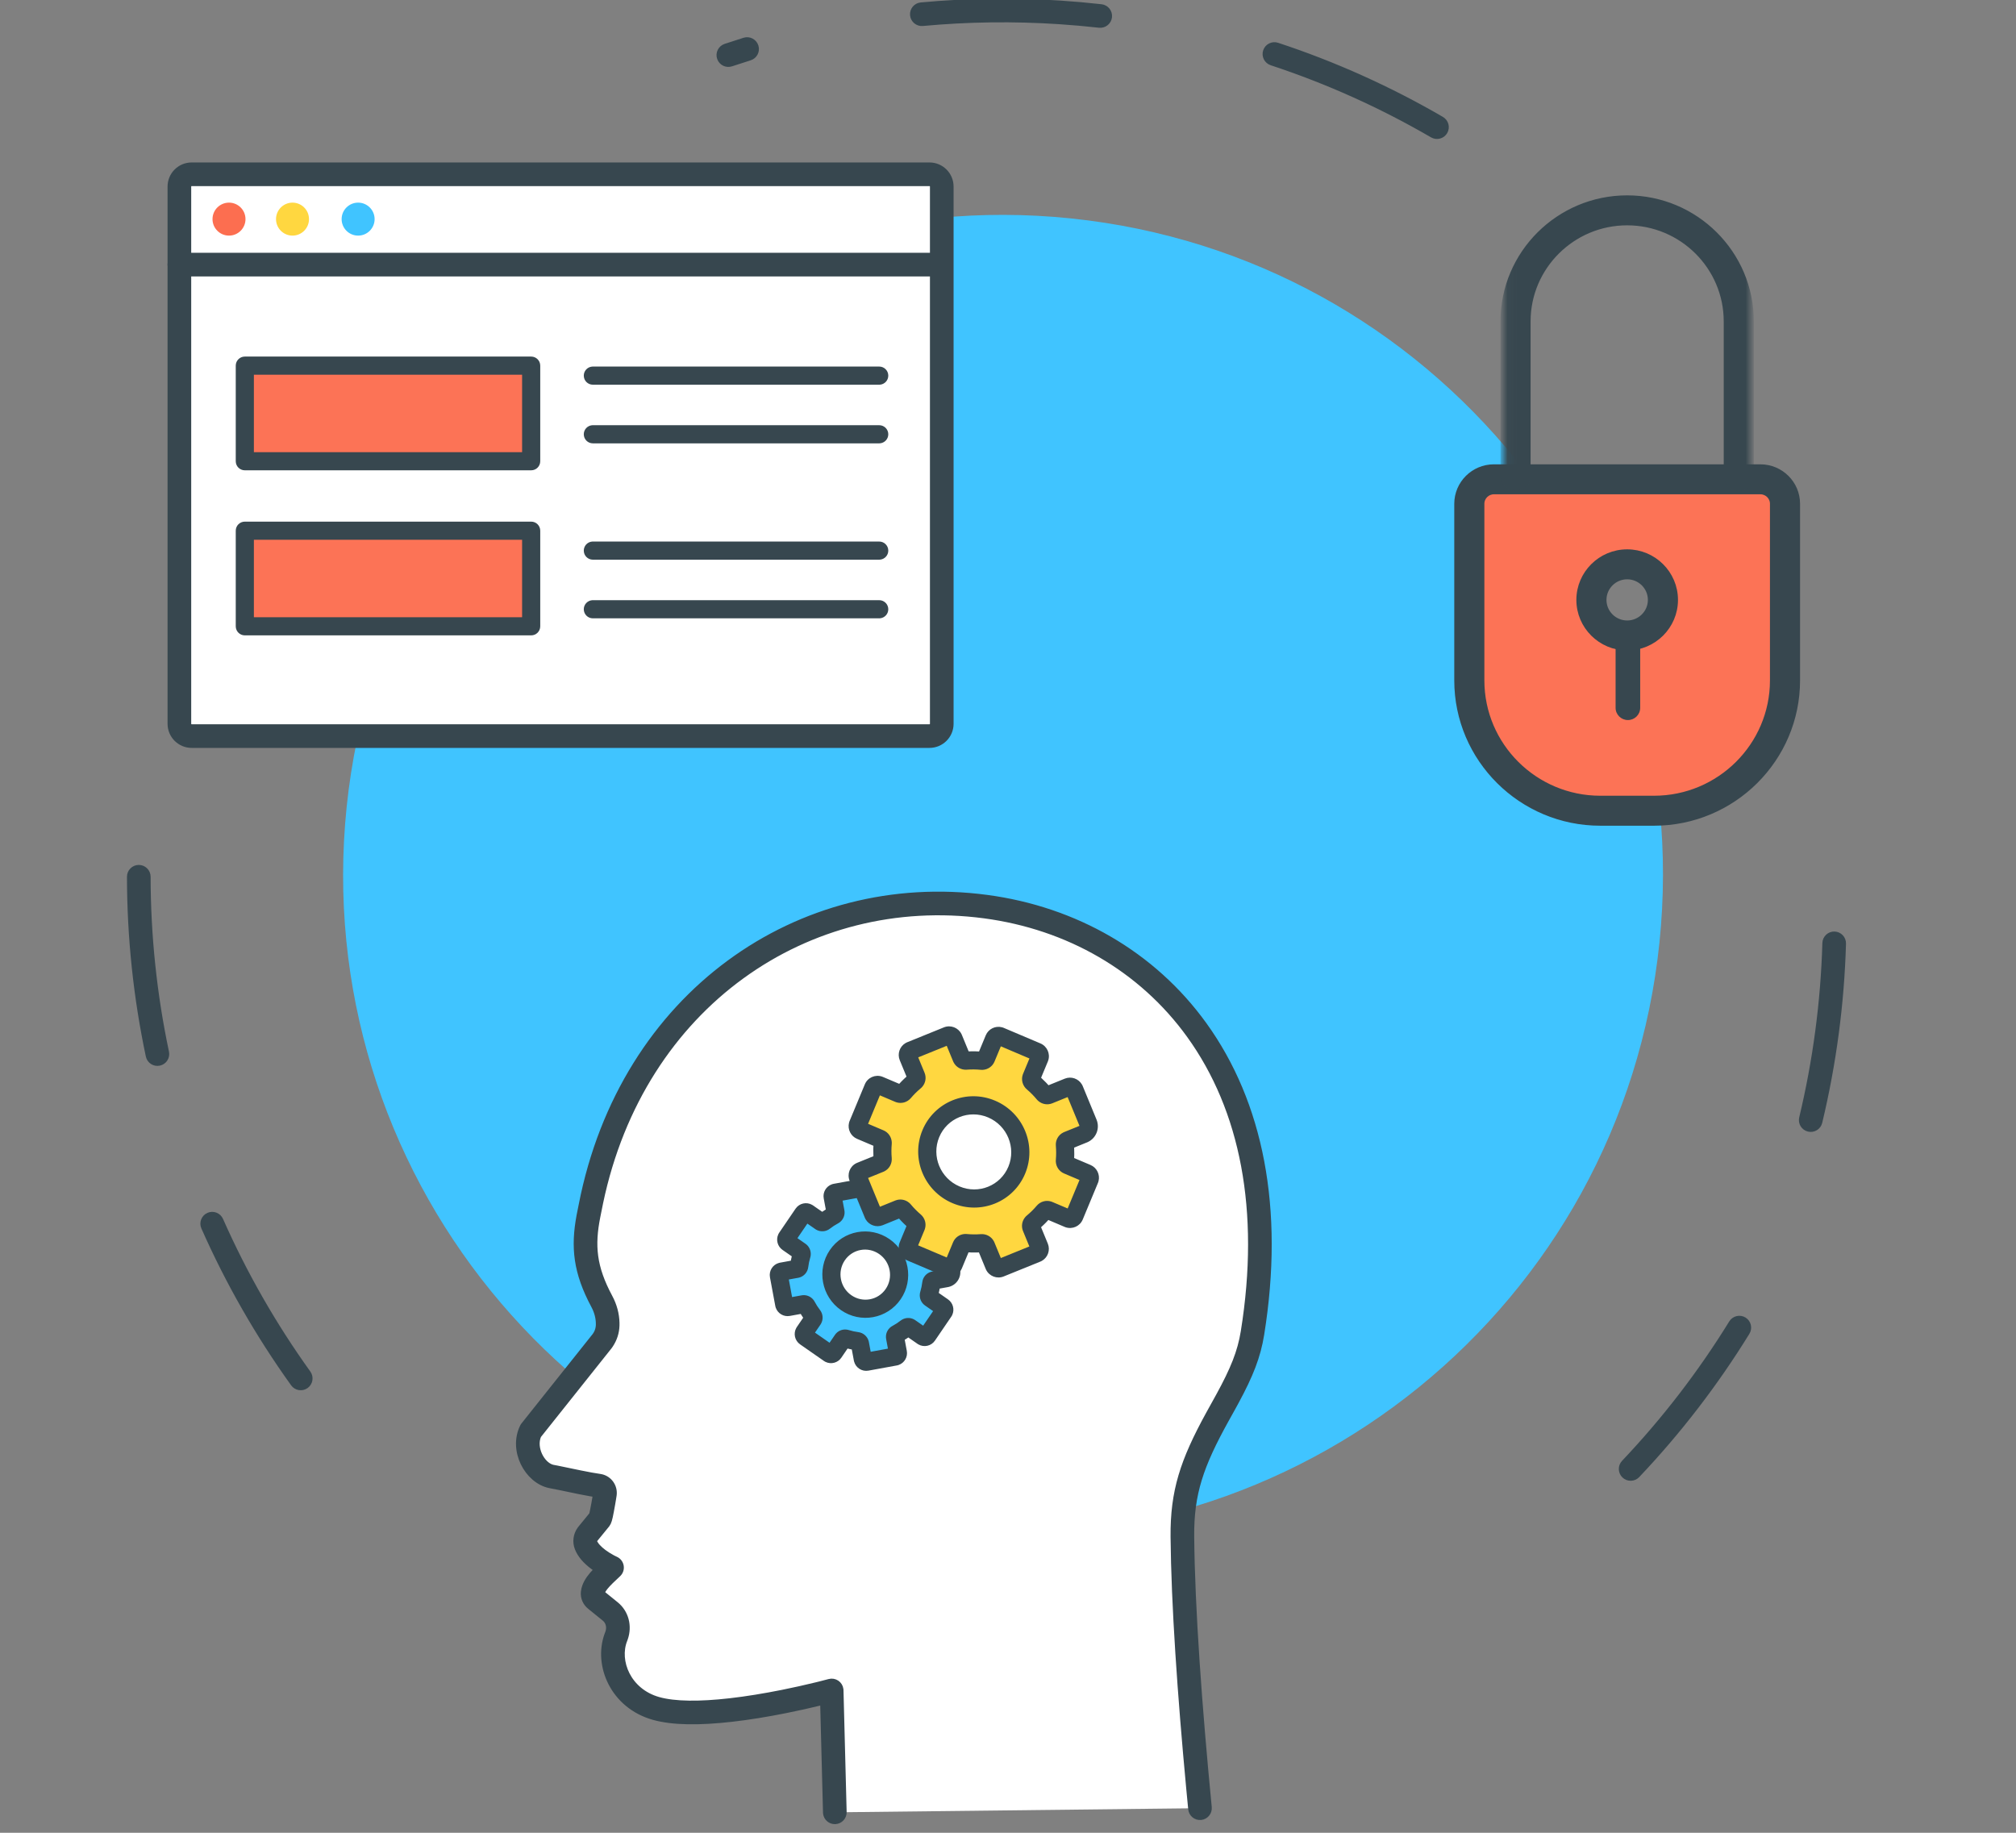 <?xml version="1.0" encoding="UTF-8"?> <svg xmlns="http://www.w3.org/2000/svg" width="220" height="200" viewBox="0 0 220 200" fill="none"><rect x="0" y="0" width="220" height="200" fill="#808080" stroke="none"/><path fill-rule="evenodd" clip-rule="evenodd" d="M37.83 88.052C41.924 48.492 77.312 19.741 116.872 23.835C156.432 27.929 185.183 63.318 181.089 102.878C176.995 142.438 141.606 171.189 102.046 167.094C62.486 163 33.736 127.612 37.83 88.052Z" fill="#40C4FF"></path><path d="M157.312 13.019C151.641 9.722 145.638 7.017 139.383 4.954C138.864 4.783 138.304 5.065 138.132 5.584C137.961 6.103 138.243 6.663 138.762 6.835C144.886 8.855 150.764 11.503 156.316 14.731C156.789 15.006 157.395 14.846 157.67 14.373C157.945 13.9 157.784 13.294 157.312 13.019ZM120.175 0.761C118.696 0.594 117.21 0.462 115.717 0.364C110.608 0.028 105.528 0.098 100.505 0.565C99.96 0.616 99.56 1.099 99.611 1.643C99.661 2.188 100.144 2.588 100.688 2.537C105.608 2.079 110.582 2.011 115.587 2.34C117.049 2.436 118.505 2.565 119.954 2.728C120.498 2.789 120.988 2.398 121.049 1.855C121.11 1.312 120.719 0.822 120.175 0.761ZM81.236 4.406C80.544 4.621 79.854 4.844 79.168 5.074C78.649 5.248 78.37 5.809 78.544 6.328C78.718 6.846 79.279 7.125 79.797 6.951C80.47 6.726 81.145 6.508 81.822 6.298C82.345 6.136 82.637 5.581 82.475 5.059C82.313 4.536 81.758 4.244 81.236 4.406Z" fill="#37474F" stroke="#37474F" stroke-width="0.6"></path><path d="M178.666 160.978C183.185 156.21 187.203 150.987 190.65 145.394C190.937 144.928 190.792 144.318 190.327 144.031C189.861 143.745 189.251 143.889 188.964 144.355C185.589 149.832 181.654 154.946 177.229 159.616C176.852 160.013 176.869 160.64 177.266 161.016C177.663 161.392 178.29 161.375 178.666 160.978Z" fill="#37474F" stroke="#37474F" stroke-width="0.6"></path><path d="M198.562 122.46C200.092 116.07 200.96 109.538 201.149 102.971C201.164 102.424 200.734 101.969 200.187 101.953C199.641 101.937 199.185 102.368 199.169 102.914C198.985 109.345 198.134 115.742 196.636 121.999C196.509 122.53 196.837 123.065 197.369 123.192C197.9 123.319 198.435 122.991 198.562 122.46Z" fill="#37474F" stroke="#37474F" stroke-width="0.6"></path><path d="M14.156 95.676C14.165 102.292 14.856 108.836 16.209 115.23C16.322 115.765 16.847 116.107 17.382 115.993C17.917 115.88 18.259 115.355 18.146 114.82C16.822 108.56 16.145 102.152 16.136 95.673C16.136 95.126 15.692 94.684 15.145 94.684C14.598 94.685 14.155 95.129 14.156 95.676ZM22.251 133.934C24.908 139.943 28.182 145.661 32.013 150.997C32.332 151.441 32.951 151.543 33.395 151.224C33.839 150.905 33.941 150.286 33.622 149.842C29.869 144.616 26.664 139.017 24.062 133.133C23.841 132.633 23.256 132.407 22.756 132.628C22.256 132.849 22.03 133.434 22.251 133.934Z" fill="#37474F" stroke="#37474F" stroke-width="0.6"></path><path fill-rule="evenodd" clip-rule="evenodd" d="M101.435 80.324H20.918C20.178 80.324 19.578 79.724 19.578 78.984V20.358C19.578 19.618 20.178 19.018 20.918 19.018H101.435C102.175 19.018 102.774 19.618 102.774 20.358V78.984C102.774 79.724 102.175 80.324 101.435 80.324Z" fill="white"></path><path d="M101.432 18.028H20.916C19.629 18.028 18.586 19.071 18.586 20.358V78.984C18.586 80.271 19.629 81.314 20.916 81.314H101.432C102.719 81.314 103.762 80.271 103.762 78.984V20.358C103.762 19.071 102.719 18.028 101.432 18.028ZM20.916 20.008H101.432C101.626 20.008 101.782 20.164 101.782 20.358V78.984C101.782 79.177 101.626 79.334 101.432 79.334H20.916C20.723 79.334 20.566 79.177 20.566 78.984V20.358C20.566 20.164 20.723 20.008 20.916 20.008Z" fill="#37474F" stroke="#37474F" stroke-width="0.6"></path><path fill-rule="evenodd" clip-rule="evenodd" d="M26.79 23.911C26.79 24.905 25.984 25.711 24.991 25.711C23.997 25.711 23.191 24.905 23.191 23.911C23.191 22.918 23.997 22.112 24.991 22.112C25.984 22.112 26.79 22.918 26.79 23.911Z" fill="#FC6E50"></path><path fill-rule="evenodd" clip-rule="evenodd" d="M33.72 23.911C33.72 24.905 32.914 25.711 31.92 25.711C30.927 25.711 30.121 24.905 30.121 23.911C30.121 22.918 30.927 22.112 31.92 22.112C32.914 22.112 33.72 22.918 33.72 23.911Z" fill="#FFD740"></path><path fill-rule="evenodd" clip-rule="evenodd" d="M40.88 23.911C40.88 24.905 40.074 25.711 39.081 25.711C38.087 25.711 37.281 24.905 37.281 23.911C37.281 22.918 38.087 22.112 39.081 22.112C40.074 22.112 40.88 22.918 40.88 23.911Z" fill="#40C4FF"></path><path d="M102.704 27.885C103.251 27.885 103.694 28.329 103.694 28.875C103.694 29.39 103.301 29.813 102.799 29.861L102.704 29.866H19.576C19.029 29.866 18.586 29.422 18.586 28.875C18.586 28.361 18.979 27.938 19.481 27.89L19.576 27.885H102.704Z" fill="#37474F" stroke="#37474F" stroke-width="0.6"></path><path fill-rule="evenodd" clip-rule="evenodd" d="M26.719 50.332V41.285V39.9H57.967V50.332H26.719Z" fill="#FC7356"></path><path d="M57.965 38.91H26.717C26.17 38.91 25.727 39.353 25.727 39.9V50.332C25.727 50.879 26.17 51.322 26.717 51.322H57.965C58.512 51.322 58.955 50.879 58.955 50.332V39.9C58.955 39.353 58.512 38.91 57.965 38.91ZM56.975 40.89V49.342H27.706V40.89H56.975Z" fill="#37474F"></path><path fill-rule="evenodd" clip-rule="evenodd" d="M26.719 68.344V59.297V57.912H57.967V68.344H26.719Z" fill="#FC7356"></path><path d="M57.965 56.922H26.717C26.17 56.922 25.727 57.365 25.727 57.912V68.344C25.727 68.891 26.17 69.334 26.717 69.334H57.965C58.512 69.334 58.955 68.891 58.955 68.344V57.912C58.955 57.365 58.512 56.922 57.965 56.922ZM56.975 58.901V67.353H27.706V58.901H56.975Z" fill="#37474F"></path><path d="M95.946 40C96.493 40 96.936 40.443 96.936 40.99C96.936 41.505 96.543 41.928 96.041 41.976L95.946 41.98H64.697C64.15 41.98 63.707 41.537 63.707 40.99C63.707 40.475 64.1 40.053 64.602 40.005L64.697 40H95.946Z" fill="#37474F"></path><path d="M95.946 46.4C96.493 46.4 96.936 46.843 96.936 47.39C96.936 47.904 96.543 48.327 96.041 48.375L95.946 48.38H64.697C64.15 48.38 63.707 47.937 63.707 47.39C63.707 46.875 64.1 46.452 64.602 46.404L64.697 46.4H95.946Z" fill="#37474F"></path><path d="M95.946 59.095C96.493 59.095 96.936 59.538 96.936 60.085C96.936 60.599 96.543 61.022 96.041 61.07L95.946 61.075H64.697C64.15 61.075 63.707 60.632 63.707 60.085C63.707 59.57 64.1 59.147 64.602 59.099L64.697 59.095H95.946Z" fill="#37474F"></path><path d="M95.946 65.494C96.493 65.494 96.936 65.938 96.936 66.484C96.936 66.999 96.543 67.422 96.041 67.47L95.946 67.475H64.697C64.15 67.475 63.707 67.031 63.707 66.484C63.707 65.97 64.1 65.547 64.602 65.499L64.697 65.494H95.946Z" fill="#37474F"></path><path fill-rule="evenodd" clip-rule="evenodd" d="M130.952 197.317C130.307 190.683 129.12 177.277 129.032 167.698C128.936 157.202 135.45 153.127 136.684 145.453C145.856 88.423 73.926 83.016 64.42 131.695C63.996 133.871 63.061 137.145 65.677 142.018C66.101 142.808 66.335 143.687 66.316 144.584L66.315 144.601C66.302 145.231 66.091 145.842 65.713 146.346L57.924 156.129C56.851 158.303 58.569 160.774 60.17 161.117C61.585 161.371 63.729 161.896 65.336 162.12C65.784 162.183 66.087 162.607 66.009 163.052C66.054 162.799 65.616 165.587 65.452 165.788L64.136 167.396C63.865 167.728 63.784 168.181 63.938 168.582C64.499 170.045 66.79 171.059 66.79 171.059C66.114 171.723 64.773 172.805 64.674 173.826C64.647 174.103 64.775 174.374 64.992 174.549L66.598 175.849C67.41 176.507 67.634 177.612 67.246 178.583C66.414 180.667 67.019 185.153 71.603 186.436C77.535 188.097 90.76 184.47 90.76 184.47L91.104 197.767" fill="white"></path><path d="M107.685 97.952C117.315 99.232 125.825 104.09 131.4 111.819C137.551 120.346 139.868 131.877 137.659 145.61C137.27 148.033 136.466 150.052 134.918 152.92L134.521 153.646L133.822 154.905C131.034 159.933 129.977 162.99 130.02 167.689C130.092 175.494 130.867 186.232 131.935 197.221C131.988 197.766 131.59 198.25 131.046 198.303C130.502 198.356 130.017 197.957 129.965 197.413L129.754 195.208C128.79 184.944 128.107 175.061 128.04 167.707C127.995 162.723 129.094 159.413 131.873 154.338L132.991 152.317C134.565 149.443 135.343 147.544 135.704 145.296C137.833 132.058 135.622 121.057 129.794 112.978C124.546 105.702 116.528 101.125 107.424 99.915C88.178 97.357 70.051 109.641 65.523 131.228L65.214 132.76C64.588 135.906 64.777 138.251 66.548 141.55C67.022 142.433 67.284 143.393 67.304 144.367L67.303 144.621C67.287 145.394 67.047 146.145 66.602 146.801L66.486 146.963L58.771 156.652L58.755 156.687C58.204 158.017 59.136 159.788 60.241 160.117L60.342 160.143L60.778 160.225L63.295 160.746C64.203 160.932 64.889 161.058 65.471 161.139C66.398 161.269 67.05 162.086 67.008 162.994L66.993 163.161L66.939 163.504L66.837 164.113L66.691 164.918C66.526 165.804 66.438 166.122 66.249 166.373L64.901 168.023C64.85 168.085 64.836 168.165 64.86 168.228C64.996 168.581 65.361 168.987 65.892 169.382C66.176 169.594 66.486 169.787 66.796 169.956L66.964 170.045L67.189 170.154C67.829 170.437 67.981 171.276 67.482 171.766L66.666 172.54L66.615 172.591C66.158 173.042 65.862 173.41 65.728 173.699L65.693 173.783L65.676 173.831L67.219 175.08C68.32 175.971 68.689 177.451 68.221 178.796L68.164 178.951C67.239 181.265 68.563 184.557 71.868 185.482C73.636 185.978 76.326 185.999 79.657 185.619C81.466 185.413 83.397 185.097 85.378 184.7C86.675 184.44 87.915 184.161 89.054 183.883L89.512 183.77L90.496 183.515C91.087 183.353 91.673 183.759 91.742 184.354L91.748 184.444L92.092 197.741C92.106 198.288 91.674 198.742 91.127 198.757C90.613 198.77 90.18 198.388 90.119 197.887L90.112 197.792L89.8 185.738L89.524 185.807C88.359 186.091 87.093 186.376 85.767 186.641C83.735 187.048 81.751 187.374 79.881 187.587C76.317 187.993 73.408 187.97 71.334 187.389C66.896 186.147 65.048 181.713 66.261 178.382L66.325 178.216C66.55 177.652 66.438 177.061 66.053 176.69L65.973 176.619L64.368 175.319C63.894 174.936 63.628 174.343 63.687 173.731C63.707 173.517 63.758 173.305 63.836 173.096C64.055 172.504 64.454 171.965 65.055 171.351L65.135 171.269L65.083 171.235C65.021 171.193 64.959 171.151 64.897 171.107L64.709 170.97C63.905 170.371 63.307 169.707 63.011 168.937C62.748 168.25 62.855 167.479 63.279 166.885L63.368 166.769L64.584 165.282L64.625 165.118L64.703 164.754C64.743 164.556 64.787 164.327 64.832 164.074L64.937 163.473L65.003 163.073L64.806 163.042L64.387 162.972C64.024 162.909 63.626 162.833 63.174 162.742L61.08 162.306C60.633 162.213 60.289 162.145 59.96 162.086C57.518 161.561 55.764 158.262 57.034 155.691L57.086 155.599L57.147 155.513L64.919 145.752C65.141 145.456 65.278 145.105 65.314 144.734L65.324 144.563C65.339 143.861 65.159 143.149 64.803 142.486C62.845 138.838 62.578 136.091 63.215 132.669L63.447 131.505C67.946 108.465 87.225 95.232 107.685 97.952Z" fill="#37474F" stroke="#37474F" stroke-width="0.6"></path><path fill-rule="evenodd" clip-rule="evenodd" d="M80.47 155.333C80.367 155.515 80.498 155.647 80.681 155.546L83.733 154.261L81.785 152.307L80.47 155.333Z" fill="white"></path><path fill-rule="evenodd" clip-rule="evenodd" d="M84.79 145.389L81.781 152.308L83.729 154.261L90.684 151.334C90.764 151.29 90.841 151.24 90.915 151.185L84.939 145.162C84.884 145.234 84.834 145.31 84.79 145.389Z" fill="white"></path><path fill-rule="evenodd" clip-rule="evenodd" d="M92.34 142.152C90.656 140.98 90.225 138.661 91.377 136.971C92.529 135.282 94.828 134.862 96.512 136.034C98.195 137.206 98.626 139.526 97.475 141.215C96.323 142.905 94.024 143.324 92.34 142.152ZM101.211 145.735L102.986 143.132C103.103 142.96 103.06 142.724 102.888 142.604L101.515 141.649C101.386 141.559 101.333 141.396 101.378 141.245C101.498 140.847 101.582 140.442 101.631 140.034C101.65 139.878 101.763 139.751 101.917 139.723L103.268 139.477C103.629 139.411 103.867 139.062 103.8 138.697L103.273 135.866C103.235 135.661 103.039 135.524 102.835 135.561L101.199 135.859C101.045 135.888 100.894 135.809 100.82 135.67C100.627 135.307 100.403 134.958 100.148 134.628C100.052 134.503 100.043 134.332 100.131 134.202L101.07 132.825C101.188 132.653 101.144 132.417 100.972 132.297L98.378 130.491C98.207 130.372 97.972 130.415 97.855 130.587L96.916 131.965C96.828 132.094 96.666 132.146 96.516 132.1C96.12 131.977 95.718 131.89 95.313 131.837C95.158 131.817 95.031 131.702 95.003 131.547L94.696 129.896C94.658 129.691 94.461 129.554 94.257 129.591L91.167 130.155C90.963 130.192 90.829 130.389 90.867 130.595L91.174 132.246C91.203 132.401 91.126 132.553 90.988 132.626C90.629 132.818 90.284 133.042 89.958 133.297C89.835 133.393 89.665 133.401 89.536 133.311L88.163 132.356C87.992 132.236 87.758 132.279 87.641 132.451L85.865 135.054C85.748 135.227 85.792 135.463 85.963 135.582L87.337 136.538C87.466 136.627 87.518 136.79 87.473 136.941C87.354 137.339 87.27 137.745 87.22 138.152C87.201 138.309 87.088 138.435 86.934 138.463L85.299 138.762C85.095 138.799 84.96 138.996 84.999 139.202L85.578 142.32C85.617 142.526 85.813 142.662 86.017 142.625L87.652 142.327C87.806 142.299 87.958 142.377 88.032 142.516C88.224 142.88 88.448 143.228 88.703 143.559C88.799 143.683 88.809 143.854 88.721 143.984L87.781 145.362C87.664 145.534 87.708 145.77 87.879 145.889L90.474 147.695C90.645 147.814 90.879 147.771 90.996 147.599L91.936 146.222C92.024 146.092 92.185 146.04 92.335 146.087C92.731 146.209 93.134 146.297 93.539 146.349C93.694 146.369 93.82 146.484 93.849 146.639L94.156 148.29C94.194 148.496 94.39 148.632 94.594 148.595L97.684 148.031C97.888 147.994 98.023 147.797 97.985 147.591L97.678 145.941C97.649 145.785 97.726 145.633 97.864 145.56C98.223 145.368 98.568 145.144 98.894 144.89C99.017 144.793 99.186 144.785 99.315 144.875L100.688 145.831C100.86 145.95 101.094 145.907 101.211 145.735Z" fill="#40C4FF"></path><path d="M94.077 128.617C94.785 128.488 95.462 128.93 95.644 129.612L95.668 129.716L95.892 130.929L95.992 130.946L96.129 130.975L96.266 131.006L96.353 131.028L97.035 130.029C97.419 129.466 98.147 129.283 98.743 129.564L98.847 129.618L98.942 129.679L101.536 131.485C102.12 131.891 102.292 132.673 101.949 133.283L101.887 133.382L101.198 134.392L101.26 134.481L101.337 134.599L101.412 134.718L101.464 134.804L102.655 134.587C103.325 134.465 103.969 134.855 104.189 135.476L104.221 135.582L104.245 135.686L104.771 138.516C104.932 139.38 104.394 140.214 103.555 140.427L103.444 140.451L102.541 140.615L102.525 140.709L102.498 140.847L102.468 140.984L102.442 141.089L103.452 141.792C104.003 142.176 104.188 142.895 103.917 143.487L103.864 143.59L103.802 143.69L102.027 146.293C101.621 146.889 100.828 147.06 100.216 146.704L100.121 146.643L99.121 145.948L99.047 146L98.93 146.077L98.812 146.153L98.731 146.201L98.956 147.41C99.081 148.08 98.695 148.729 98.071 148.949L97.965 148.982L97.86 149.005L94.77 149.569C94.063 149.698 93.385 149.256 93.204 148.575L93.18 148.471L92.954 147.257L92.856 147.24L92.719 147.211L92.582 147.18L92.494 147.157L91.812 148.157C91.429 148.72 90.7 148.904 90.105 148.623L90.001 148.568L89.906 148.508L87.312 146.702C86.728 146.295 86.555 145.513 86.899 144.904L86.961 144.804L87.649 143.794L87.588 143.705L87.511 143.588L87.436 143.469L87.384 143.382L86.192 143.599C85.522 143.721 84.879 143.331 84.659 142.71L84.626 142.605L84.603 142.501L84.023 139.383C83.892 138.676 84.329 137.992 85.014 137.811L85.119 137.788L86.306 137.571L86.322 137.477L86.35 137.339L86.38 137.202L86.405 137.097L85.396 136.395C84.844 136.011 84.66 135.292 84.931 134.7L84.983 134.597L85.045 134.497L86.82 131.893C87.227 131.297 88.019 131.127 88.632 131.483L88.727 131.543L89.726 132.238L89.801 132.186L90.035 132.034L90.116 131.984L89.892 130.776C89.767 130.106 90.153 129.458 90.776 129.237L90.883 129.204L90.987 129.181L94.077 128.617ZM93.831 130.675L91.95 131.018L92.145 132.065C92.24 132.574 92.034 133.079 91.635 133.383L91.547 133.445L91.453 133.5C91.142 133.666 90.845 133.859 90.566 134.077C90.134 134.415 89.543 134.459 89.068 134.187L88.969 134.124L88.106 133.523L87.022 135.113L87.901 135.725C88.319 136.017 88.527 136.511 88.467 137L88.448 137.113L88.42 137.225C88.317 137.567 88.244 137.917 88.201 138.272C88.135 138.817 87.749 139.27 87.218 139.413L87.11 139.437L86.082 139.624L86.438 141.541L87.472 141.353C87.983 141.259 88.487 141.47 88.788 141.87L88.849 141.958L88.904 142.052C89.072 142.368 89.266 142.67 89.485 142.954C89.817 143.384 89.864 143.969 89.598 144.442L89.537 144.542L88.937 145.421L90.527 146.527L91.116 145.664C91.408 145.235 91.912 145.024 92.407 145.092L92.513 145.111L92.626 145.141C92.966 145.246 93.313 145.322 93.664 145.367C94.206 145.438 94.653 145.826 94.796 146.352L94.82 146.459L95.016 147.511L96.896 147.168L96.702 146.121C96.608 145.612 96.814 145.107 97.213 144.803L97.301 144.742L97.395 144.687C97.706 144.52 98.003 144.327 98.282 144.109C98.714 143.772 99.306 143.727 99.779 143.999L99.879 144.062L100.742 144.663L101.826 143.073L100.947 142.461C100.529 142.17 100.32 141.675 100.381 141.186L100.399 141.073L100.428 140.961C100.53 140.619 100.603 140.269 100.646 139.915C100.713 139.369 101.099 138.916 101.63 138.774L101.738 138.749L102.765 138.562L102.408 136.644L101.375 136.834C100.865 136.927 100.361 136.717 100.06 136.317L99.998 136.228L99.943 136.134C99.776 135.818 99.582 135.517 99.362 135.232C99.031 134.802 98.984 134.217 99.249 133.744L99.311 133.645L99.91 132.766L98.32 131.659L97.732 132.522C97.439 132.951 96.936 133.162 96.44 133.094L96.334 133.075L96.222 133.046C95.882 132.94 95.535 132.865 95.184 132.819C94.641 132.749 94.194 132.361 94.052 131.835L94.027 131.728L93.831 130.675ZM97.075 135.221C99.204 136.703 99.749 139.634 98.291 141.773C96.828 143.918 93.907 144.451 91.772 142.965C89.643 141.483 89.099 138.552 90.557 136.413C92.019 134.268 94.94 133.735 97.075 135.221ZM92.193 137.529C91.347 138.769 91.665 140.478 92.904 141.34C94.136 142.197 95.813 141.891 96.655 140.657C97.5 139.417 97.183 137.709 95.944 136.847C94.712 135.989 93.034 136.295 92.193 137.529Z" fill="#37474F"></path><path fill-rule="evenodd" clip-rule="evenodd" d="M104.32 130.379C101.73 129.281 100.501 126.296 101.575 123.712C102.649 121.129 105.619 119.925 108.209 121.023C110.799 122.122 112.028 125.107 110.954 127.69C109.88 130.274 106.91 131.478 104.32 130.379ZM117.24 132.697L118.894 128.717C119.004 128.454 118.878 128.15 118.615 128.038L116.503 127.142C116.304 127.058 116.188 126.854 116.206 126.64C116.255 126.073 116.254 125.508 116.206 124.948C116.188 124.734 116.305 124.533 116.503 124.452L118.248 123.745C118.715 123.555 118.937 123.022 118.744 122.553L117.244 118.91C117.135 118.645 116.832 118.517 116.569 118.624L114.456 119.48C114.257 119.561 114.032 119.498 113.893 119.333C113.533 118.9 113.134 118.496 112.699 118.125C112.535 117.985 112.475 117.758 112.557 117.56L113.432 115.454C113.542 115.191 113.417 114.887 113.153 114.775L109.162 113.082C108.898 112.97 108.596 113.093 108.487 113.356L107.611 115.463C107.529 115.661 107.327 115.776 107.113 115.755C106.546 115.702 105.981 115.697 105.423 115.74C105.208 115.756 105.007 115.638 104.924 115.438L104.05 113.315C103.941 113.05 103.638 112.921 103.375 113.028L99.383 114.646C99.119 114.753 98.994 115.055 99.103 115.32L99.977 117.443C100.06 117.643 99.999 117.868 99.835 118.005C99.406 118.362 99.006 118.758 98.639 119.19C98.501 119.353 98.275 119.411 98.077 119.327L95.965 118.431C95.701 118.32 95.399 118.442 95.29 118.705L93.635 122.686C93.526 122.949 93.651 123.253 93.914 123.365L96.026 124.261C96.225 124.345 96.341 124.548 96.323 124.762C96.275 125.329 96.275 125.895 96.323 126.454C96.341 126.669 96.225 126.87 96.026 126.951L93.913 127.807C93.649 127.914 93.524 128.215 93.633 128.48L95.285 132.492C95.394 132.757 95.697 132.886 95.96 132.779L98.073 131.922C98.272 131.842 98.497 131.904 98.636 132.07C98.996 132.503 99.395 132.907 99.83 133.278C99.994 133.418 100.055 133.644 99.972 133.842L99.097 135.949C98.987 136.212 99.113 136.516 99.376 136.628L103.367 138.32C103.631 138.432 103.933 138.31 104.042 138.047L104.918 135.94C105 135.742 105.203 135.627 105.417 135.647C105.983 135.701 106.548 135.705 107.107 135.663C107.321 135.646 107.523 135.765 107.605 135.965L108.479 138.088C108.588 138.353 108.891 138.481 109.154 138.374L113.146 136.756C113.41 136.649 113.535 136.348 113.426 136.083L112.552 133.96C112.47 133.76 112.53 133.535 112.694 133.398C113.123 133.04 113.523 132.645 113.89 132.213C114.028 132.05 114.254 131.991 114.452 132.075L116.564 132.971C116.828 133.083 117.13 132.96 117.24 132.697Z" fill="#FFD740"></path><path d="M103.005 112.11C103.74 111.813 104.572 112.138 104.921 112.835L104.967 112.937L105.706 114.731L105.72 114.731C105.968 114.72 106.216 114.718 106.464 114.725L106.841 114.741L107.574 112.976C107.866 112.275 108.625 111.914 109.338 112.099L109.445 112.13L109.551 112.171L113.542 113.863C114.27 114.172 114.633 114.988 114.388 115.728L114.349 115.833L113.611 117.607L113.624 117.619C113.808 117.787 113.986 117.961 114.158 118.141L114.421 118.426L116.199 117.706C116.897 117.423 117.683 117.703 118.059 118.329L118.115 118.431L118.161 118.533L119.661 122.175C120.048 123.113 119.634 124.18 118.733 124.613L118.622 124.662L117.219 125.231C117.232 125.482 117.237 125.731 117.233 125.98L117.219 126.369L119.003 127.126C119.696 127.42 120.058 128.171 119.882 128.88L119.85 128.991L119.811 129.096L118.156 133.077C117.85 133.814 117.028 134.175 116.285 133.923L116.18 133.883L114.404 133.129C114.236 133.315 114.062 133.493 113.883 133.664L113.608 133.919L114.344 135.706C114.632 136.407 114.355 137.2 113.721 137.575L113.623 137.628L113.52 137.674L109.528 139.292C108.793 139.59 107.961 139.265 107.612 138.567L107.566 138.465L106.827 136.671L106.813 136.672C106.566 136.682 106.318 136.684 106.07 136.678L105.692 136.661L104.959 138.426C104.667 139.128 103.908 139.489 103.195 139.304L103.088 139.272L102.983 139.232L98.992 137.539C98.263 137.23 97.9 136.414 98.145 135.674L98.184 135.569L98.921 133.794L98.909 133.783C98.725 133.615 98.546 133.441 98.374 133.261L98.112 132.975L96.335 133.696C95.636 133.979 94.85 133.7 94.474 133.073L94.418 132.971L94.372 132.869L92.72 128.857C92.416 128.121 92.737 127.283 93.44 126.936L93.543 126.889L95.313 126.171C95.301 125.92 95.296 125.671 95.3 125.422L95.314 125.032L93.53 124.276C92.838 123.983 92.475 123.232 92.651 122.523L92.683 122.411L92.723 122.306L94.377 118.325C94.683 117.589 95.505 117.227 96.248 117.48L96.353 117.52L98.129 118.272C98.297 118.087 98.471 117.91 98.65 117.738L98.925 117.483L98.189 115.697C97.901 114.996 98.178 114.202 98.812 113.828L98.91 113.775L99.013 113.729L103.005 112.11ZM103.314 114.122L100.202 115.383L100.895 117.066C101.112 117.592 101.003 118.183 100.641 118.598L100.56 118.685L100.471 118.765C100.083 119.088 99.724 119.444 99.396 119.831C99.005 120.291 98.376 120.47 97.806 120.281L97.692 120.239L96.02 119.529L94.731 122.634L96.415 123.349C96.936 123.57 97.274 124.063 97.313 124.61L97.317 124.728L97.312 124.847C97.268 125.354 97.268 125.863 97.311 126.37C97.363 126.973 97.048 127.547 96.51 127.818L96.4 127.868L94.732 128.544L96.025 131.685L97.703 131.005C98.23 130.791 98.817 130.904 99.232 131.266L99.318 131.347L99.398 131.436C99.725 131.828 100.085 132.192 100.475 132.525C100.932 132.915 101.114 133.539 100.93 134.109L100.889 134.222L100.192 135.897L103.315 137.222L104.006 135.56C104.225 135.032 104.722 134.694 105.273 134.658L105.392 134.655L105.512 134.662C106.019 134.71 106.528 134.714 107.033 134.675C107.633 134.63 108.2 134.945 108.472 135.478L108.522 135.588L109.219 137.281L112.331 136.019L111.638 134.336C111.421 133.81 111.53 133.22 111.892 132.804L111.973 132.718L112.062 132.637C112.45 132.314 112.81 131.958 113.137 131.572C113.529 131.111 114.157 130.932 114.728 131.121L114.841 131.164L116.511 131.872L117.802 128.767L116.118 128.053C115.597 127.832 115.26 127.34 115.22 126.793L115.216 126.675L115.222 126.556C115.265 126.049 115.265 125.539 115.222 125.032C115.17 124.429 115.485 123.856 116.023 123.585L116.133 123.534L117.801 122.859L116.507 119.717L114.83 120.398C114.303 120.611 113.716 120.499 113.301 120.137L113.215 120.055L113.135 119.967C112.808 119.574 112.448 119.21 112.059 118.878C111.601 118.488 111.419 117.863 111.603 117.294L111.645 117.18L112.34 115.505L109.218 114.18L108.527 115.843C108.308 116.37 107.811 116.709 107.26 116.745L107.141 116.748L107.021 116.741C106.514 116.693 106.005 116.688 105.5 116.727C104.901 116.773 104.333 116.457 104.061 115.924L104.011 115.815L103.314 114.122ZM108.597 120.112C111.687 121.422 113.154 124.983 111.871 128.07C110.585 131.162 107.031 132.603 103.936 131.291C100.846 129.98 99.38 126.419 100.663 123.332C101.948 120.24 105.502 118.799 108.597 120.112ZM102.491 124.092C101.627 126.172 102.619 128.581 104.709 129.468C106.794 130.352 109.18 129.385 110.042 127.31C110.906 125.23 109.915 122.821 107.824 121.935C105.739 121.051 103.354 122.017 102.491 124.092Z" fill="#37474F"></path><path fill-rule="evenodd" clip-rule="evenodd" d="M177.568 61.581C179.723 61.581 181.47 63.319 181.47 65.463C181.47 67.607 179.723 69.345 177.568 69.345C175.413 69.345 173.667 67.607 173.667 65.463C173.667 63.319 175.413 61.581 177.568 61.581ZM160.352 73.988C160.352 81.986 166.86 88.397 174.9 88.397H180.237C188.276 88.397 194.785 81.986 194.785 73.988V52.883H160.352V73.988Z" fill="#FC7356"></path><path fill-rule="evenodd" clip-rule="evenodd" d="M163.028 53.639C162.287 53.639 161.685 54.238 161.685 54.975V74.248C161.685 81.353 167.495 87.134 174.637 87.134H180.498C187.64 87.134 193.45 81.353 193.45 74.248V54.975C193.45 54.238 192.848 53.639 192.107 53.639H163.028ZM180.498 89.805H174.637C166.015 89.805 159 82.826 159 74.248V54.975C159 52.765 160.807 50.968 163.028 50.968H192.107C194.328 50.968 196.135 52.765 196.135 54.975V74.248C196.135 82.826 189.12 89.805 180.498 89.805Z" fill="#37474F" stroke="#37474F" stroke-width="0.6"></path><path fill-rule="evenodd" clip-rule="evenodd" d="M177.569 62.917C176.158 62.917 175.009 64.059 175.009 65.463C175.009 66.867 176.158 68.009 177.569 68.009C178.98 68.009 180.128 66.867 180.128 65.463C180.128 64.059 178.98 62.917 177.569 62.917ZM177.569 70.681C174.677 70.681 172.324 68.34 172.324 65.463C172.324 62.586 174.677 60.246 177.569 60.246C180.46 60.246 182.813 62.586 182.813 65.463C182.813 68.34 180.46 70.681 177.569 70.681Z" fill="#37474F" stroke="#37474F" stroke-width="0.6"></path><path fill-rule="evenodd" clip-rule="evenodd" d="M177.647 78.575C176.906 78.575 176.305 77.977 176.305 77.24V69.383C176.305 68.645 176.906 68.047 177.647 68.047C178.389 68.047 178.99 68.645 178.99 69.383V77.24C178.99 77.977 178.389 78.575 177.647 78.575Z" fill="#37474F"></path><mask id="mask0_2837_28748" style="mask-type:alpha" maskUnits="userSpaceOnUse" x="164" y="20" width="28" height="34"><path d="M164.043 20H191.091V53.26H164.043V20Z" fill="white"></path></mask><g mask="url(#mask0_2837_28748)"><path fill-rule="evenodd" clip-rule="evenodd" d="M189.748 53.26C189.007 53.26 188.405 52.662 188.405 51.925V35.072C188.405 29.127 183.543 24.289 177.567 24.289C171.59 24.289 166.728 29.127 166.728 35.072V51.925C166.728 52.662 166.127 53.26 165.386 53.26C164.644 53.26 164.043 52.662 164.043 51.925V35.072C164.043 27.653 170.11 21.618 177.567 21.618C185.024 21.618 191.091 27.653 191.091 35.072V51.925C191.091 52.662 190.489 53.26 189.748 53.26Z" fill="#37474F" stroke="#37474F" stroke-width="0.6"></path></g></svg> 